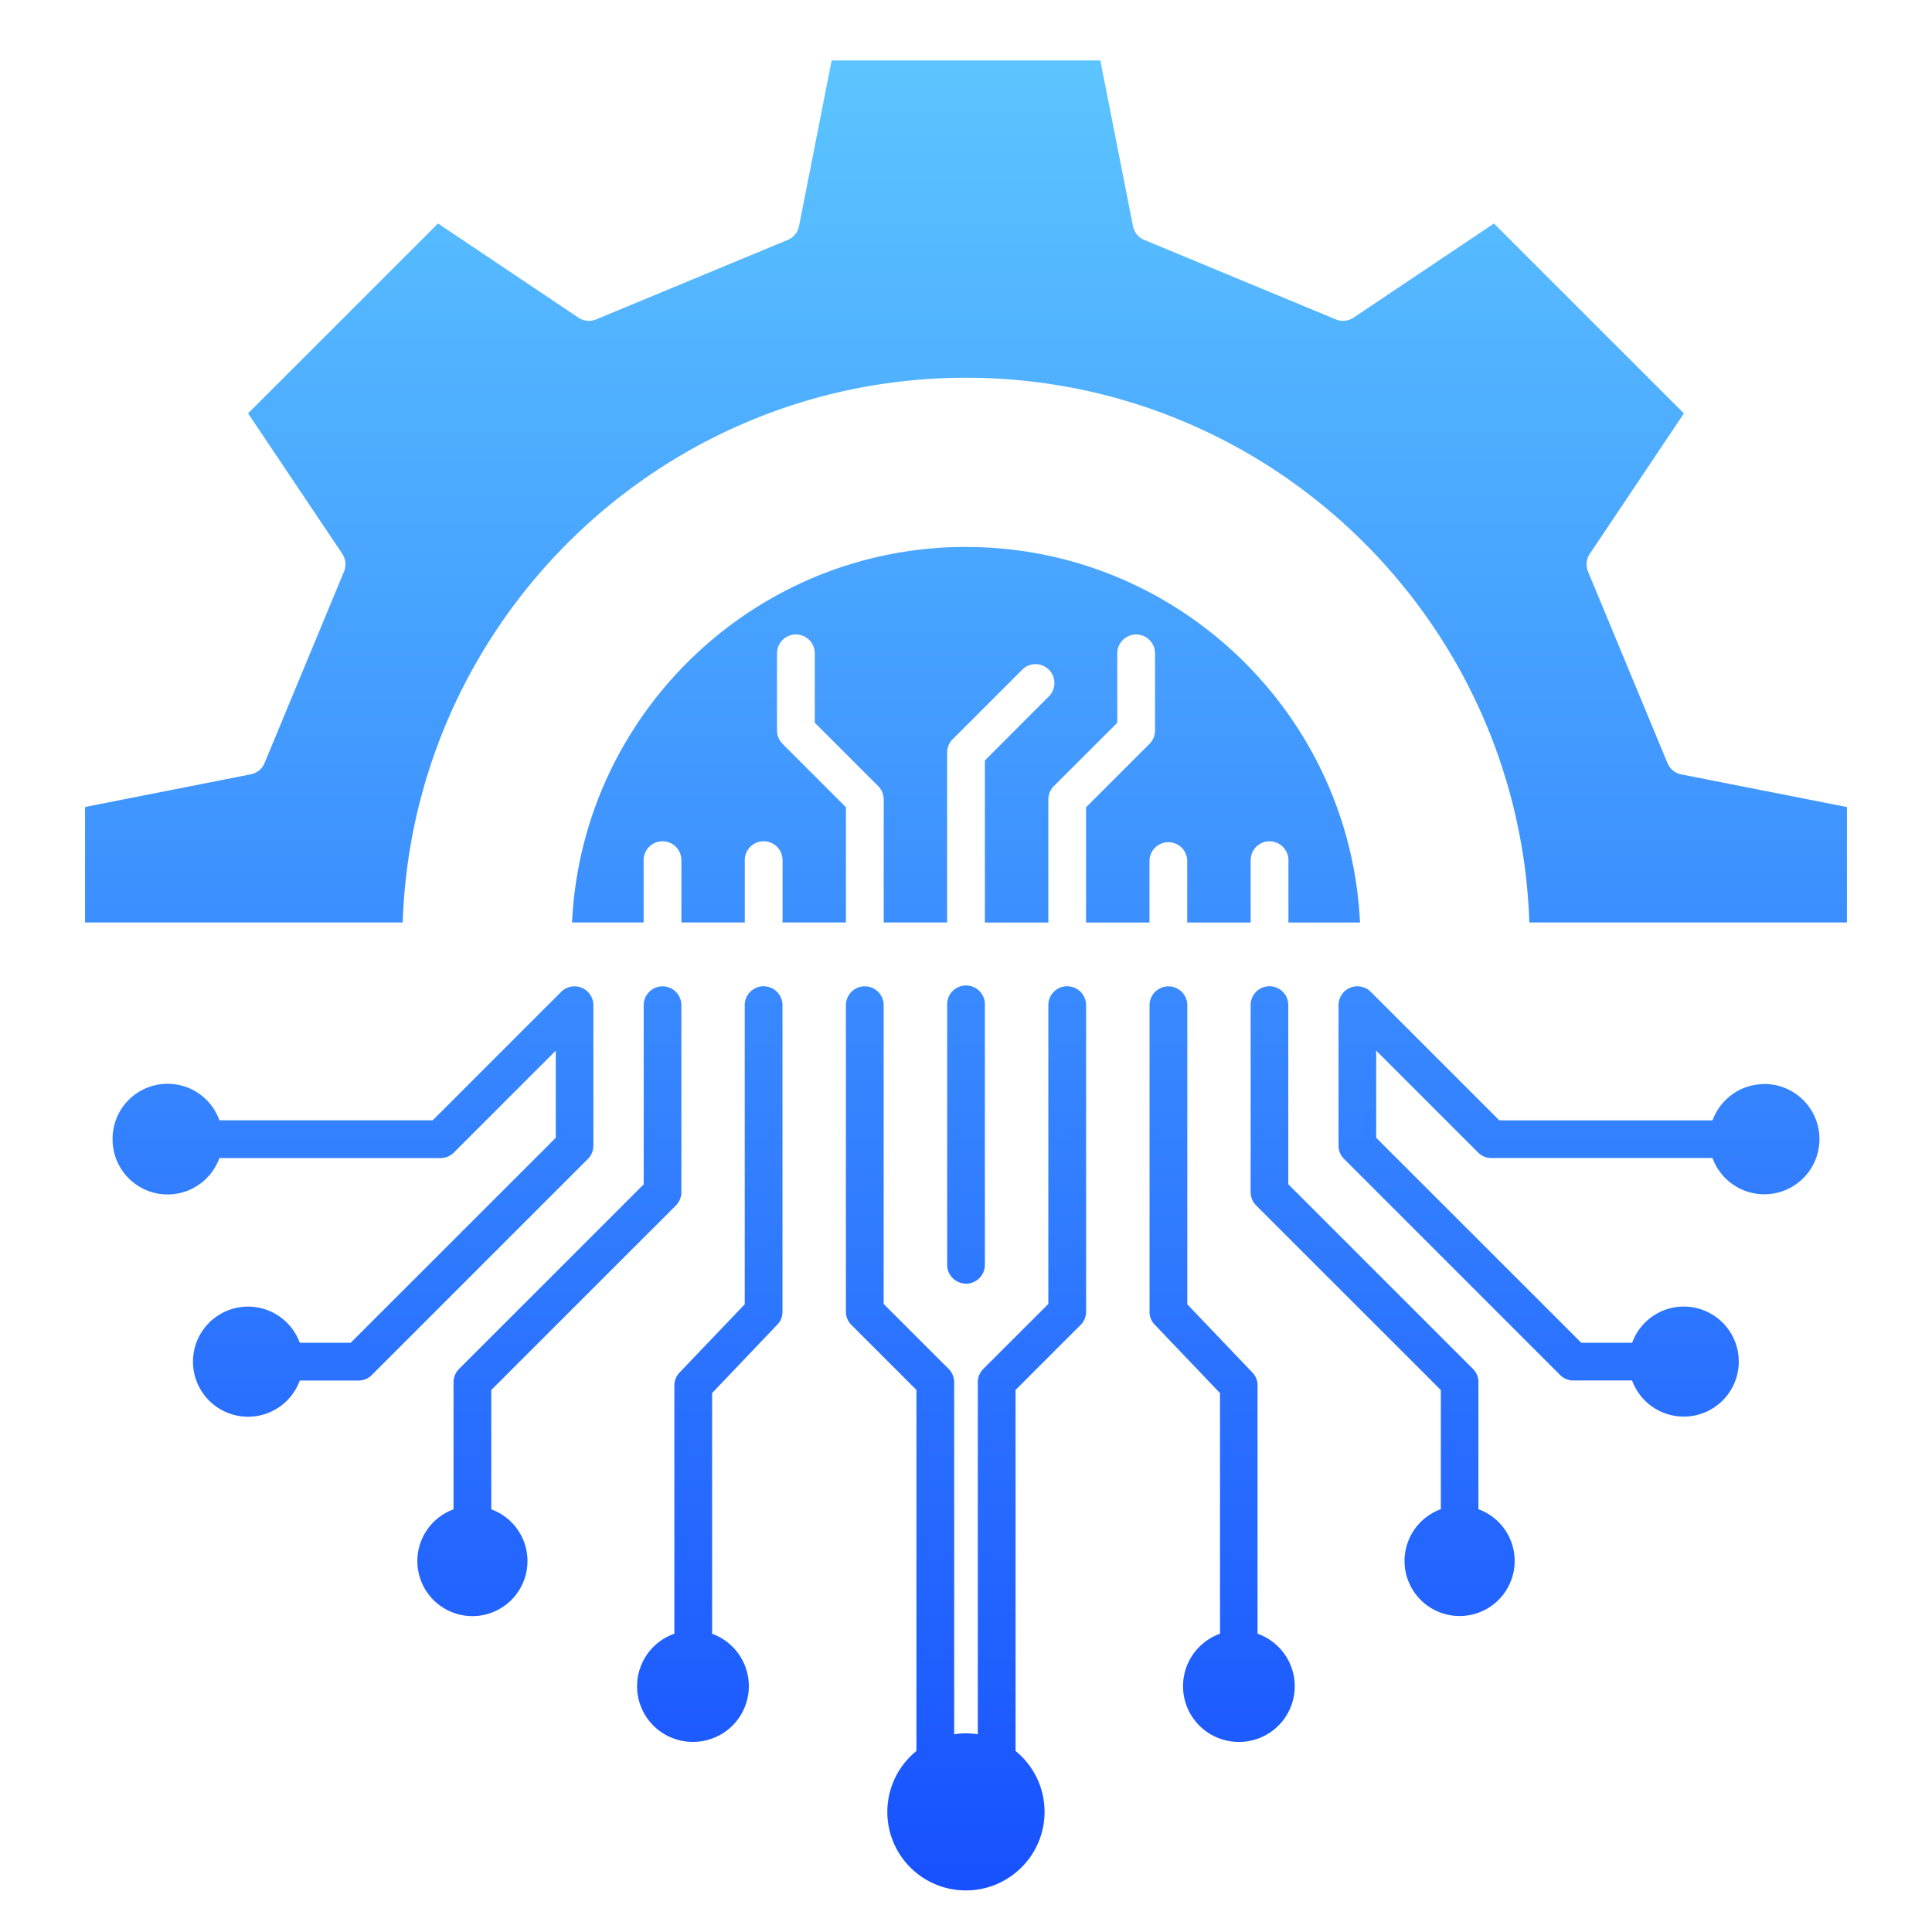 <svg width="44" height="44" fill="none" xmlns="http://www.w3.org/2000/svg"><path d="M38.29 17.636l3.773.744v2.629H34.83C34.6 14.129 28.934 8.603 22 8.603S9.399 14.129 9.171 21.009H1.937v-2.63l3.774-.744a.43.43 0 00.314-.256l1.81-4.363a.43.43 0 00-.04-.404L5.65 9.414 9.976 5.09l3.197 2.144a.43.43 0 00.404.04l4.363-1.81a.43.43 0 00.257-.314l.744-3.774h6.118l.744 3.774a.43.43 0 00.257.314l4.363 1.81a.43.43 0 00.404-.04l3.197-2.144 4.326 4.325-2.144 3.198a.43.43 0 00-.04.404l1.81 4.363a.43.43 0 00.313.256zM22 12.456c-4.81 0-8.748 3.798-8.972 8.553h1.63v-1.42a.43.43 0 11.86 0v1.42h1.444v-1.42a.43.43 0 11.86 0v1.42h1.444v-2.624l-1.444-1.444a.43.43 0 01-.126-.304v-1.758a.43.43 0 11.86 0v1.58L20 17.903c.08.08.126.19.126.304v2.802h1.444V17.14a.43.43 0 01.126-.304l1.57-1.57a.43.43 0 11.608.607L22.43 17.32v3.69h1.445v-2.802a.43.43 0 01.125-.304l1.445-1.444v-1.58a.43.43 0 01.86 0v1.758a.43.43 0 01-.127.304l-1.444 1.444v2.624h1.445v-1.42a.43.43 0 01.859 0v1.42h1.445v-1.42a.43.43 0 11.86 0v1.42h1.63c-.225-4.755-4.164-8.553-8.973-8.553zm-8.486 13.635v-3.198a.43.43 0 00-.736-.302l-2.923 2.923H4.997a1.253 1.253 0 00-2.433.429 1.253 1.253 0 002.432.431h5.037c.11 0 .222-.041.305-.127l2.319-2.319v1.985l-4.67 4.668h-1.16a1.254 1.254 0 100 .86h1.338a.426.426 0 00.307-.13l4.918-4.918a.426.426 0 00.124-.302zm3.878-3.63a.43.43 0 00-.431.432v6.811l-1.484 1.554a.428.428 0 00-.119.297v5.652a1.267 1.267 0 00.429 2.463 1.269 1.269 0 00.431-2.462v-5.482l1.462-1.535a.423.423 0 00.141-.316v-6.982a.43.43 0 00-.429-.431zm6.911 0a.43.43 0 00-.428.432v6.804l-1.48 1.478a.429.429 0 00-.126.302v8.02a1.8 1.8 0 00-.27-.022c-.091 0-.18.009-.268.022v-8.02a.428.428 0 00-.127-.302l-1.479-1.478v-6.804a.43.43 0 10-.86 0v6.982c0 .119.05.226.13.304l1.476 1.476v8.222a1.787 1.787 0 001.128 3.176c.986 0 1.79-.801 1.79-1.788 0-.56-.257-1.06-.66-1.388v-8.222l1.476-1.476a.421.421 0 00.13-.304v-6.982a.43.43 0 00-.432-.431zM22 29.235a.43.43 0 00.43-.431v-5.91a.43.43 0 10-.859 0v5.91a.43.43 0 00.429.43zm11.67 5.139v-2.857a.431.431 0 00-.123-.34L29.34 26.97v-4.078a.43.43 0 00-.429-.431.43.43 0 00-.429.43v4.256c0 .12.049.23.127.307l4.205 4.203v2.714a1.254 1.254 0 10.855 0zm-5.03 2.833v-5.629a.422.422 0 00-.117-.319l-1.483-1.554v-6.811a.43.43 0 10-.86 0v6.982c0 .124.053.238.141.316l1.464 1.535v5.48a1.269 1.269 0 00.429 2.464 1.268 1.268 0 00.426-2.464zm-17.451-2.833v-2.718l4.202-4.2a.435.435 0 00.127-.306v-4.256a.43.43 0 00-.43-.431.43.43 0 00-.428.43v4.079l-4.205 4.204a.428.428 0 00-.126.302v2.896a1.254 1.254 0 10.86 0zm28.993-9.685c-.543 0-1.004.345-1.18.826h-4.856L31.22 22.59a.43.43 0 00-.736.302v3.198c0 .11.042.22.125.302l4.918 4.919a.43.43 0 00.307.129h1.336a1.253 1.253 0 101.178-1.684c-.542 0-1.002.343-1.177.824h-1.159l-4.67-4.668v-1.985l2.32 2.32a.424.424 0 00.304.126h5.035a1.256 1.256 0 101.18-1.686z" fill="url(#paint0_linear_2_3959)"/><defs><linearGradient id="paint0_linear_2_3959" x1="22" y1="43.053" x2="22" y2="1.375" gradientUnits="userSpaceOnUse"><stop stop-color="#1751FF"/><stop offset="1" stop-color="#5CC5FF"/></linearGradient></defs></svg>